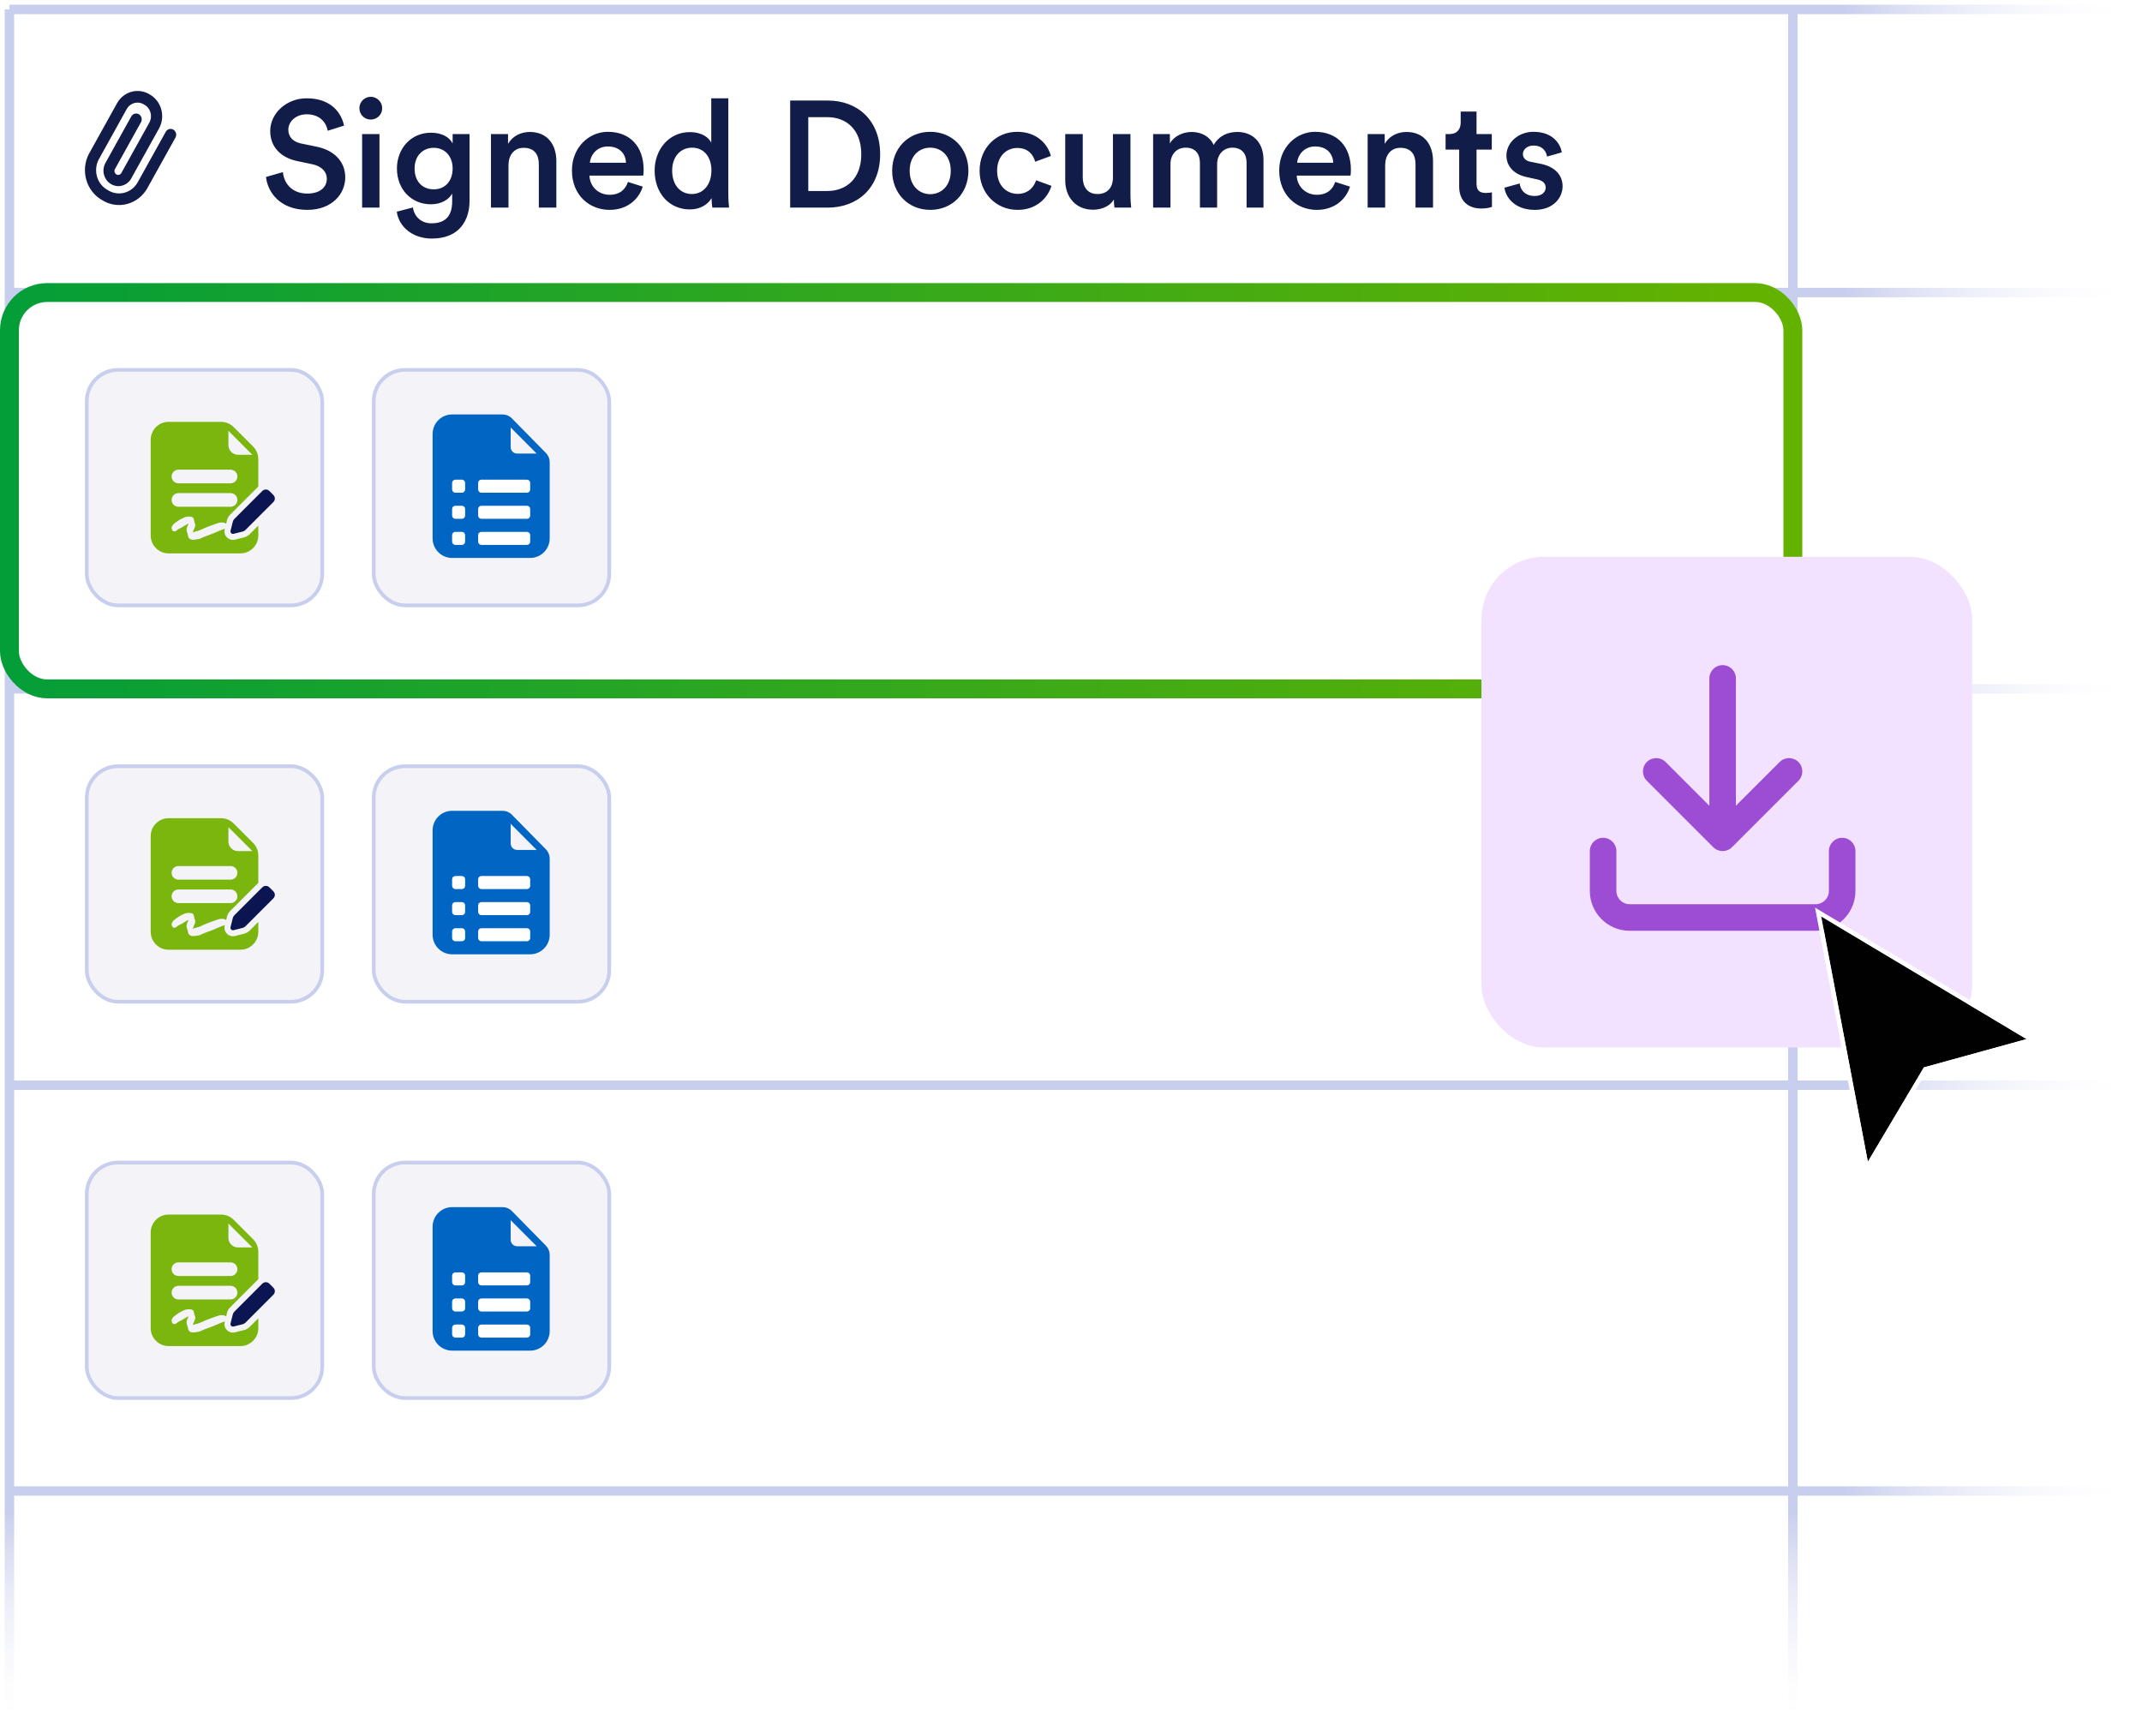 <svg width="227" height="184" viewBox="0 0 227 184" fill="none" xmlns="http://www.w3.org/2000/svg" aria-hidden="true"><path d="M36.46 13.312L34.732 13.856C34.62 13.152 34.028 12.112 32.508 12.112 31.356 12.112 30.556 12.88 30.556 13.744 30.556 14.464 31.004 15.008 31.884 15.2L33.516 15.536C35.516 15.936 36.588 17.2 36.588 18.8 36.588 20.56 35.164 22.24 32.572 22.24 29.692 22.24 28.364 20.384 28.188 18.752L29.98 18.24C30.092 19.424 30.94 20.512 32.572 20.512 33.932 20.512 34.636 19.824 34.636 18.944 34.636 18.208 34.092 17.616 33.116 17.408L31.516 17.072C29.788 16.72 28.636 15.584 28.636 13.888 28.636 11.984 30.38 10.416 32.492 10.416 35.164 10.416 36.204 12.048 36.46 13.312zM40.215 22H38.375V14.208H40.215V22zM38.087 11.472C38.087 10.8 38.631 10.256 39.287 10.256 39.959 10.256 40.503 10.8 40.503 11.472 40.503 12.144 39.959 12.672 39.287 12.672 38.631 12.672 38.087 12.144 38.087 11.472zM42.049 22.432L43.761 21.984C43.889 22.944 44.641 23.664 45.713 23.664 47.185 23.664 47.921 22.912 47.921 21.328V20.512C47.585 21.12 46.801 21.648 45.665 21.648 43.585 21.648 42.065 20.048 42.065 17.856 42.065 15.776 43.521 14.064 45.665 14.064 46.881 14.064 47.633 14.56 47.969 15.2V14.208H49.761V21.264C49.761 23.344 48.689 25.28 45.761 25.28 43.697 25.28 42.257 24 42.049 22.432zM45.969 20.064C47.153 20.064 47.969 19.2 47.969 17.856 47.969 16.528 47.121 15.664 45.969 15.664 44.785 15.664 43.937 16.528 43.937 17.856 43.937 19.216 44.753 20.064 45.969 20.064zM53.887 17.504V22H52.031V14.208H53.839V15.248C54.351 14.352 55.279 13.984 56.143 13.984 58.047 13.984 58.959 15.36 58.959 17.072V22H57.103V17.392C57.103 16.432 56.671 15.664 55.503 15.664 54.447 15.664 53.887 16.48 53.887 17.504zM62.515 17.248H66.339C66.307 16.336 65.699 15.52 64.419 15.52 63.251 15.52 62.579 16.416 62.515 17.248zM66.547 19.28L68.115 19.776C67.699 21.136 66.467 22.24 64.595 22.24 62.483 22.24 60.611 20.704 60.611 18.064 60.611 15.6 62.435 13.968 64.403 13.968 66.803 13.968 68.211 15.552 68.211 18.016 68.211 18.32 68.179 18.576 68.163 18.608H62.467C62.515 19.792 63.443 20.64 64.595 20.64 65.715 20.64 66.291 20.048 66.547 19.28zM71.232 18.08C71.232 19.568 72.064 20.56 73.328 20.56 74.544 20.56 75.392 19.552 75.392 18.064 75.392 16.576 74.56 15.648 73.344 15.648 72.128 15.648 71.232 16.592 71.232 18.08zM77.184 10.416V20.576C77.184 21.28 77.248 21.872 77.264 22H75.488C75.456 21.824 75.408 21.312 75.408 20.992 75.04 21.648 74.224 22.192 73.12 22.192 70.88 22.192 69.376 20.432 69.376 18.08 69.376 15.84 70.896 14 73.088 14 74.448 14 75.136 14.624 75.376 15.12V10.416H77.184zM85.658 20.24H87.674C89.642 20.24 91.274 18.976 91.274 16.352 91.274 13.696 89.658 12.416 87.69 12.416H85.658V20.24zM87.738 22H83.738V10.656H87.754C90.842 10.656 93.274 12.704 93.274 16.352 93.274 19.984 90.81 22 87.738 22zM98.58 20.576C99.732 20.576 100.756 19.728 100.756 18.096 100.756 16.48 99.732 15.648 98.58 15.648 97.444 15.648 96.404 16.48 96.404 18.096 96.404 19.712 97.444 20.576 98.58 20.576zM98.58 13.968C100.916 13.968 102.628 15.712 102.628 18.096 102.628 20.496 100.916 22.24 98.58 22.24 96.26 22.24 94.548 20.496 94.548 18.096 94.548 15.712 96.26 13.968 98.58 13.968zM107.814 15.68C106.678 15.68 105.67 16.528 105.67 18.096 105.67 19.664 106.678 20.544 107.846 20.544 109.062 20.544 109.622 19.696 109.798 19.104L111.43 19.696C111.062 20.912 109.894 22.24 107.846 22.24 105.558 22.24 103.814 20.464 103.814 18.096 103.814 15.696 105.558 13.968 107.798 13.968 109.894 13.968 111.046 15.28 111.366 16.528L109.702 17.136C109.526 16.448 108.998 15.68 107.814 15.68zM118.041 21.136C117.657 21.84 116.745 22.224 115.833 22.224 113.977 22.224 112.889 20.848 112.889 19.12V14.208H114.745V18.784C114.745 19.744 115.193 20.56 116.313 20.56 117.385 20.56 117.945 19.84 117.945 18.816V14.208H119.801V20.576C119.801 21.216 119.849 21.712 119.881 22H118.105C118.073 21.824 118.041 21.456 118.041 21.136zM124.043 22H122.203V14.208H123.979V15.2C124.427 14.4 125.403 13.984 126.283 13.984 127.307 13.984 128.203 14.448 128.619 15.36 129.227 14.336 130.139 13.984 131.147 13.984 132.555 13.984 133.899 14.88 133.899 16.944V22H132.107V17.248C132.107 16.336 131.643 15.648 130.603 15.648 129.627 15.648 128.987 16.416 128.987 17.376V22H127.163V17.248C127.163 16.352 126.715 15.648 125.659 15.648 124.667 15.648 124.043 16.384 124.043 17.376V22zM137.468 17.248H141.292C141.26 16.336 140.652 15.52 139.372 15.52 138.204 15.52 137.532 16.416 137.468 17.248zM141.5 19.28L143.068 19.776C142.652 21.136 141.42 22.24 139.548 22.24 137.436 22.24 135.564 20.704 135.564 18.064 135.564 15.6 137.388 13.968 139.356 13.968 141.756 13.968 143.164 15.552 143.164 18.016 143.164 18.32 143.132 18.576 143.116 18.608H137.42C137.468 19.792 138.396 20.64 139.548 20.64 140.668 20.64 141.244 20.048 141.5 19.28zM146.794 17.504V22H144.938V14.208H146.746V15.248C147.258 14.352 148.186 13.984 149.05 13.984 150.954 13.984 151.866 15.36 151.866 17.072V22H150.01V17.392C150.01 16.432 149.578 15.664 148.41 15.664 147.354 15.664 146.794 16.48 146.794 17.504zM156.477 11.824V14.208H158.093V15.856H156.477V19.472C156.477 20.16 156.781 20.448 157.469 20.448 157.725 20.448 158.029 20.4 158.109 20.384V21.92C157.997 21.968 157.645 22.096 156.973 22.096 155.533 22.096 154.637 21.232 154.637 19.776V15.856H153.197V14.208H153.597C154.429 14.208 154.797 13.68 154.797 12.992V11.824H156.477zM159.437 19.888L161.053 19.44C161.117 20.144 161.645 20.768 162.637 20.768 163.405 20.768 163.805 20.352 163.805 19.872 163.805 19.456 163.517 19.136 162.893 19.008L161.741 18.752C160.365 18.448 159.645 17.552 159.645 16.48 159.645 15.12 160.893 13.968 162.509 13.968 164.685 13.968 165.389 15.376 165.517 16.144L163.949 16.592C163.885 16.144 163.549 15.424 162.509 15.424 161.853 15.424 161.389 15.84 161.389 16.32 161.389 16.736 161.693 17.04 162.173 17.136L163.357 17.376C164.829 17.696 165.597 18.592 165.597 19.744 165.597 20.928 164.637 22.24 162.653 22.24 160.397 22.24 159.533 20.768 159.437 19.888zM10.81 21.199C10.003 20.741 9.403 19.97 9.142 19.053 8.882 18.137 8.981 17.151 9.419 16.311L12.433 10.886C12.78 10.297 13.337 9.875 13.983 9.712 14.629 9.549 15.311 9.659 15.879 10.017 16.463 10.348 16.897 10.907 17.085 11.571 17.273 12.234 17.201 12.948 16.883 13.556L13.866 18.986C13.644 19.335 13.302 19.583 12.909 19.679 12.517 19.775 12.105 19.712 11.756 19.502 11.407 19.293 11.148 18.953 11.032 18.552 10.915 18.151 10.951 17.719 11.131 17.345L13.913 12.336C13.992 12.195 14.121 12.091 14.273 12.049 14.425 12.007 14.586 12.029 14.723 12.111 14.859 12.192 14.958 12.327 14.999 12.485 15.039 12.642 15.018 12.81 14.94 12.952L12.157 17.96C12.119 18.053 12.115 18.157 12.146 18.253 12.177 18.348 12.24 18.429 12.324 18.479 12.408 18.529 12.507 18.546 12.602 18.526 12.697 18.506 12.781 18.451 12.84 18.37L15.856 12.94C16.015 12.615 16.045 12.238 15.938 11.89 15.832 11.543 15.597 11.253 15.286 11.084 14.99 10.89 14.632 10.826 14.29 10.904 13.949 10.982 13.65 11.197 13.459 11.502L10.446 16.927C10.165 17.484 10.108 18.134 10.287 18.735 10.466 19.335 10.867 19.838 11.402 20.132 11.915 20.466 12.534 20.576 13.124 20.437 13.715 20.298 14.228 19.922 14.552 19.39L17.565 13.966C17.644 13.824 17.773 13.721 17.925 13.679 18.077 13.636 18.239 13.659 18.375 13.74 18.511 13.822 18.61 13.956 18.651 14.114 18.692 14.272 18.67 14.44 18.592 14.582L15.578 20.006C15.097 20.82 14.325 21.403 13.431 21.627 12.537 21.85 11.595 21.696 10.81 21.199z" fill="#121C48"/><path d="M1 1L1 184" stroke="url(#download_svg__a)"/><path d="M190 1L190 184" stroke="url(#download_svg__b)"/><path d="M1 73H227" stroke="url(#download_svg__c)"/><path d="M1 31H227" stroke="url(#download_svg__d)"/><path d="M1 1H227" stroke="url(#download_svg__e)"/><path d="M1 115H227" stroke="url(#download_svg__f)"/><path d="M1 158H227" stroke="url(#download_svg__g)"/><rect x="1" y="31" width="189" height="42" rx="4" stroke="url(#download_svg__h)" stroke-width="2"/><rect x="39.609" y="39.195" width="24.955" height="24.955" rx="3.314" fill="#F4F4F8" stroke="#C8CEED" stroke-width=".39"/><path fill="#fff" d="M46.893 49.336H57.555V58.25H46.893z"/><path fill-rule="evenodd" clip-rule="evenodd" d="M45.845 57.051V45.991C45.845 45.441 46.063 44.914 46.45 44.525C46.838 44.136 47.364 43.918 47.913 43.918H53.261C53.443 43.918 53.624 43.954 53.793 44.025C53.962 44.096 54.115 44.199 54.243 44.33L57.858 48.007C58.112 48.266 58.255 48.614 58.255 48.977V57.051C58.255 57.601 58.037 58.128 57.649 58.517C57.261 58.906 56.735 59.125 56.187 59.125H47.913C47.364 59.125 46.838 58.906 46.45 58.517C46.063 58.128 45.845 57.601 45.845 57.051ZM54.118 47.374V45.3L56.876 48.065H54.808C54.625 48.065 54.449 47.992 54.32 47.863C54.191 47.733 54.118 47.557 54.118 47.374ZM47.913 51.176C47.913 51.084 47.949 50.996 48.014 50.931C48.079 50.866 48.166 50.83 48.258 50.83H48.947C49.039 50.83 49.126 50.866 49.191 50.931C49.256 50.996 49.292 51.084 49.292 51.176V51.867C49.292 51.959 49.256 52.046 49.191 52.111C49.126 52.176 49.039 52.212 48.947 52.212H48.258C48.166 52.212 48.079 52.176 48.014 52.111C47.949 52.046 47.913 51.959 47.913 51.867V51.176ZM50.671 51.176C50.671 51.084 50.707 50.996 50.772 50.931C50.837 50.866 50.924 50.83 51.016 50.83H55.842C55.933 50.83 56.021 50.866 56.086 50.931C56.15 50.996 56.187 51.084 56.187 51.176V51.867C56.187 51.959 56.15 52.046 56.086 52.111C56.021 52.176 55.933 52.212 55.842 52.212H51.016C50.924 52.212 50.837 52.176 50.772 52.111C50.707 52.046 50.671 51.959 50.671 51.867V51.176ZM51.016 53.595C50.924 53.595 50.837 53.631 50.772 53.696C50.707 53.761 50.671 53.849 50.671 53.941V54.632C50.671 54.723 50.707 54.811 50.772 54.876C50.837 54.941 50.924 54.977 51.016 54.977H55.842C55.933 54.977 56.021 54.941 56.086 54.876C56.15 54.811 56.187 54.723 56.187 54.632V53.941C56.187 53.849 56.15 53.761 56.086 53.696C56.021 53.631 55.933 53.595 55.842 53.595H51.016ZM47.913 53.941C47.913 53.849 47.949 53.761 48.014 53.696C48.079 53.631 48.166 53.595 48.258 53.595H48.947C49.039 53.595 49.126 53.631 49.191 53.696C49.256 53.761 49.292 53.849 49.292 53.941V54.632C49.292 54.723 49.256 54.811 49.191 54.876C49.126 54.941 49.039 54.977 48.947 54.977H48.258C48.166 54.977 48.079 54.941 48.014 54.876C47.949 54.811 47.913 54.723 47.913 54.632V53.941ZM51.016 56.36C50.924 56.36 50.837 56.396 50.772 56.461C50.707 56.526 50.671 56.614 50.671 56.705V57.397C50.671 57.488 50.707 57.576 50.772 57.641C50.837 57.706 50.924 57.742 51.016 57.742H55.842C55.933 57.742 56.021 57.706 56.086 57.641C56.15 57.576 56.187 57.488 56.187 57.397V56.705C56.187 56.614 56.15 56.526 56.086 56.461C56.021 56.396 55.933 56.36 55.842 56.36H51.016ZM47.913 56.705C47.913 56.614 47.949 56.526 48.014 56.461C48.079 56.396 48.166 56.36 48.258 56.36H48.947C49.039 56.36 49.126 56.396 49.191 56.461C49.256 56.526 49.292 56.614 49.292 56.705V57.397C49.292 57.488 49.256 57.576 49.191 57.641C49.126 57.706 49.039 57.742 48.947 57.742H48.258C48.166 57.742 48.079 57.706 48.014 57.641C47.949 57.576 47.913 57.488 47.913 57.397V56.705Z" fill="#0065C3"/><rect x="39.609" y="81.195" width="24.955" height="24.955" rx="3.314" fill="#F4F4F8" stroke="#C8CEED" stroke-width=".39"/><path fill="#fff" d="M46.893 91.336H57.555V100.25H46.893z"/><path fill-rule="evenodd" clip-rule="evenodd" d="M45.845 99.051V87.991C45.845 87.441 46.063 86.914 46.45 86.525C46.838 86.136 47.364 85.918 47.913 85.918H53.261C53.443 85.918 53.624 85.954 53.793 86.025C53.962 86.096 54.115 86.199 54.243 86.33L57.858 90.007C58.112 90.266 58.255 90.614 58.255 90.978V99.051C58.255 99.601 58.037 100.128 57.649 100.517C57.261 100.906 56.735 101.125 56.187 101.125H47.913C47.364 101.125 46.838 100.906 46.45 100.517C46.063 100.128 45.845 99.601 45.845 99.051ZM54.118 89.374V87.3L56.876 90.065H54.808C54.625 90.065 54.449 89.992 54.32 89.863C54.191 89.733 54.118 89.557 54.118 89.374ZM47.913 93.176C47.913 93.084 47.949 92.996 48.014 92.931C48.079 92.866 48.166 92.83 48.258 92.83H48.947C49.039 92.83 49.126 92.866 49.191 92.931C49.256 92.996 49.292 93.084 49.292 93.176V93.867C49.292 93.959 49.256 94.046 49.191 94.111C49.126 94.176 49.039 94.212 48.947 94.212H48.258C48.166 94.212 48.079 94.176 48.014 94.111C47.949 94.046 47.913 93.959 47.913 93.867V93.176ZM50.671 93.176C50.671 93.084 50.707 92.996 50.772 92.931C50.837 92.866 50.924 92.83 51.016 92.83H55.842C55.933 92.83 56.021 92.866 56.086 92.931C56.15 92.996 56.187 93.084 56.187 93.176V93.867C56.187 93.959 56.15 94.046 56.086 94.111C56.021 94.176 55.933 94.212 55.842 94.212H51.016C50.924 94.212 50.837 94.176 50.772 94.111C50.707 94.046 50.671 93.959 50.671 93.867V93.176ZM51.016 95.595C50.924 95.595 50.837 95.631 50.772 95.696C50.707 95.761 50.671 95.849 50.671 95.941V96.632C50.671 96.723 50.707 96.811 50.772 96.876C50.837 96.941 50.924 96.977 51.016 96.977H55.842C55.933 96.977 56.021 96.941 56.086 96.876C56.15 96.811 56.187 96.723 56.187 96.632V95.941C56.187 95.849 56.15 95.761 56.086 95.696C56.021 95.631 55.933 95.595 55.842 95.595H51.016ZM47.913 95.941C47.913 95.849 47.949 95.761 48.014 95.696C48.079 95.631 48.166 95.595 48.258 95.595H48.947C49.039 95.595 49.126 95.631 49.191 95.696C49.256 95.761 49.292 95.849 49.292 95.941V96.632C49.292 96.723 49.256 96.811 49.191 96.876C49.126 96.941 49.039 96.977 48.947 96.977H48.258C48.166 96.977 48.079 96.941 48.014 96.876C47.949 96.811 47.913 96.723 47.913 96.632V95.941ZM51.016 98.36C50.924 98.36 50.837 98.396 50.772 98.461C50.707 98.526 50.671 98.614 50.671 98.705V99.397C50.671 99.488 50.707 99.576 50.772 99.641C50.837 99.706 50.924 99.742 51.016 99.742H55.842C55.933 99.742 56.021 99.706 56.086 99.641C56.15 99.576 56.187 99.488 56.187 99.397V98.705C56.187 98.614 56.15 98.526 56.086 98.461C56.021 98.396 55.933 98.36 55.842 98.36H51.016ZM47.913 98.705C47.913 98.614 47.949 98.526 48.014 98.461C48.079 98.396 48.166 98.36 48.258 98.36H48.947C49.039 98.36 49.126 98.396 49.191 98.461C49.256 98.526 49.292 98.614 49.292 98.705V99.397C49.292 99.488 49.256 99.576 49.191 99.641C49.126 99.706 49.039 99.742 48.947 99.742H48.258C48.166 99.742 48.079 99.706 48.014 99.641C47.949 99.576 47.913 99.488 47.913 99.397V98.705Z" fill="#0065C3"/><rect x="39.609" y="123.195" width="24.955" height="24.955" rx="3.314" fill="#F4F4F8" stroke="#C8CEED" stroke-width=".39"/><path fill="#fff" d="M46.893 133.336H57.555V142.25H46.893z"/><path fill-rule="evenodd" clip-rule="evenodd" d="M45.845 141.051V129.991C45.845 129.441 46.063 128.914 46.45 128.525C46.838 128.136 47.364 127.918 47.913 127.918H53.261C53.443 127.918 53.624 127.954 53.793 128.025C53.962 128.096 54.115 128.199 54.243 128.33L57.858 132.007C58.112 132.266 58.255 132.614 58.255 132.977V141.051C58.255 141.601 58.037 142.128 57.649 142.517C57.261 142.906 56.735 143.125 56.187 143.125H47.913C47.364 143.125 46.838 142.906 46.45 142.517C46.063 142.128 45.845 141.601 45.845 141.051ZM54.118 131.374V129.3L56.876 132.065H54.808C54.625 132.065 54.449 131.992 54.32 131.863C54.191 131.733 54.118 131.557 54.118 131.374ZM47.913 135.176C47.913 135.084 47.949 134.996 48.014 134.931C48.079 134.866 48.166 134.83 48.258 134.83H48.947C49.039 134.83 49.126 134.866 49.191 134.931C49.256 134.996 49.292 135.084 49.292 135.176V135.867C49.292 135.958 49.256 136.046 49.191 136.111C49.126 136.176 49.039 136.212 48.947 136.212H48.258C48.166 136.212 48.079 136.176 48.014 136.111C47.949 136.046 47.913 135.958 47.913 135.867V135.176ZM50.671 135.176C50.671 135.084 50.707 134.996 50.772 134.931C50.837 134.866 50.924 134.83 51.016 134.83H55.842C55.933 134.83 56.021 134.866 56.086 134.931C56.15 134.996 56.187 135.084 56.187 135.176V135.867C56.187 135.958 56.15 136.046 56.086 136.111C56.021 136.176 55.933 136.212 55.842 136.212H51.016C50.924 136.212 50.837 136.176 50.772 136.111C50.707 136.046 50.671 135.958 50.671 135.867V135.176ZM51.016 137.595C50.924 137.595 50.837 137.631 50.772 137.696C50.707 137.761 50.671 137.849 50.671 137.941V138.632C50.671 138.723 50.707 138.811 50.772 138.876C50.837 138.941 50.924 138.977 51.016 138.977H55.842C55.933 138.977 56.021 138.941 56.086 138.876C56.15 138.811 56.187 138.723 56.187 138.632V137.941C56.187 137.849 56.15 137.761 56.086 137.696C56.021 137.631 55.933 137.595 55.842 137.595H51.016ZM47.913 137.941C47.913 137.849 47.949 137.761 48.014 137.696C48.079 137.631 48.166 137.595 48.258 137.595H48.947C49.039 137.595 49.126 137.631 49.191 137.696C49.256 137.761 49.292 137.849 49.292 137.941V138.632C49.292 138.723 49.256 138.811 49.191 138.876C49.126 138.941 49.039 138.977 48.947 138.977H48.258C48.166 138.977 48.079 138.941 48.014 138.876C47.949 138.811 47.913 138.723 47.913 138.632V137.941ZM51.016 140.36C50.924 140.36 50.837 140.396 50.772 140.461C50.707 140.526 50.671 140.614 50.671 140.705V141.397C50.671 141.488 50.707 141.576 50.772 141.641C50.837 141.706 50.924 141.742 51.016 141.742H55.842C55.933 141.742 56.021 141.706 56.086 141.641C56.15 141.576 56.187 141.488 56.187 141.397V140.705C56.187 140.614 56.15 140.526 56.086 140.461C56.021 140.396 55.933 140.36 55.842 140.36H51.016ZM47.913 140.705C47.913 140.614 47.949 140.526 48.014 140.461C48.079 140.396 48.166 140.36 48.258 140.36H48.947C49.039 140.36 49.126 140.396 49.191 140.461C49.256 140.526 49.292 140.614 49.292 140.705V141.397C49.292 141.488 49.256 141.576 49.191 141.641C49.126 141.706 49.039 141.742 48.947 141.742H48.258C48.166 141.742 48.079 141.706 48.014 141.641C47.949 141.576 47.913 141.488 47.913 141.397V140.705Z" fill="#0065C3"/><rect x="9.195" y="39.195" width="24.955" height="24.955" rx="3.314" fill="#F4F4F8" stroke="#C8CEED" stroke-width=".39"/><g clip-path="url(#download_svg__i)"><path fill-rule="evenodd" clip-rule="evenodd" d="M15.97 56.742V46.603C15.97 45.554 16.821 44.703 17.871 44.703H23.42C23.924 44.703 24.407 44.903 24.764 45.259L25.791 46.287L26.818 47.314C27.175 47.67 27.375 48.154 27.375 48.658V51.555C27.366 51.563 27.358 51.571 27.35 51.58L24.391 54.539C24.228 54.701 24.113 54.904 24.057 55.127L23.963 55.505C23.949 55.493 23.936 55.481 23.921 55.471C23.708 55.32 23.342 55.362 23.258 55.387C22.971 55.471 21.99 55.803 21.327 56.117L21.197 56.179C21.096 56.227 21.021 56.242 20.941 56.259C20.889 56.27 20.834 56.282 20.768 56.304C20.653 56.341 20.463 56.404 20.437 56.418C20.465 56.286 20.533 56.125 20.593 55.987C20.647 55.86 20.694 55.751 20.694 55.699C20.694 55.52 20.669 55.468 20.633 55.394C20.625 55.377 20.616 55.358 20.607 55.336C20.599 55.319 20.593 55.281 20.585 55.233C20.564 55.105 20.532 54.905 20.436 54.837C20.259 54.711 19.982 54.739 19.887 54.749C19.68 54.753 19.519 54.833 19.347 54.917C19.317 54.932 19.288 54.947 19.257 54.961C18.885 55.138 18.538 55.424 18.423 55.518L18.398 55.538C18.249 55.697 18.128 55.891 18.219 56.105L18.219 56.106C18.248 56.174 18.402 56.539 18.852 56.105C18.931 56.041 19.221 55.916 19.221 55.916C19.221 55.916 19.886 55.503 19.921 55.502C19.925 55.502 19.929 55.502 19.933 55.501C19.953 55.5 19.966 55.499 19.966 55.538C19.966 55.585 19.887 55.699 19.887 55.699C19.887 55.699 19.776 55.943 19.771 56.105C19.766 56.245 19.8 56.34 19.84 56.454C19.855 56.496 19.871 56.541 19.887 56.592C19.903 56.647 19.912 56.698 19.921 56.746C19.939 56.854 19.956 56.948 20.047 57.037C20.145 57.133 20.208 57.172 20.364 57.188C20.551 57.206 20.73 57.176 20.95 57.139C20.989 57.132 21.029 57.125 21.07 57.118C21.182 57.1 21.289 57.047 21.408 56.988C21.498 56.944 21.594 56.896 21.703 56.859C22.396 56.62 22.788 56.447 23.093 56.313C23.346 56.201 23.539 56.116 23.795 56.041C23.805 56.038 23.816 56.04 23.828 56.046L23.816 56.094C23.651 56.752 24.247 57.347 24.905 57.183L25.871 56.941C26.094 56.886 26.298 56.77 26.46 56.608L27.375 55.693V56.742C27.375 57.791 26.524 58.642 25.474 58.642H17.871C16.821 58.642 15.97 57.791 15.97 56.742ZM18.91 49.772C18.511 49.772 18.188 50.095 18.188 50.494C18.188 50.893 18.511 51.216 18.91 51.216H24.435C24.834 51.216 25.157 50.893 25.157 50.494C25.157 50.095 24.834 49.772 24.435 49.772H18.91ZM18.91 52.255C18.511 52.255 18.188 52.579 18.188 52.978C18.188 53.377 18.511 53.7 18.91 53.7H24.435C24.834 53.7 25.157 53.377 25.157 52.978C25.157 52.579 24.834 52.255 24.435 52.255H18.91ZM24.207 45.653V47.174C24.207 47.734 24.661 48.188 25.221 48.188H26.741L24.207 45.653Z" fill="#7BB60F"/><path d="M28.546 52.028C28.339 51.821 28.004 51.821 27.798 52.028L26.443 53.382L24.839 54.987C24.758 55.068 24.7 55.17 24.672 55.281L24.43 56.248C24.382 56.441 24.558 56.617 24.751 56.568L25.718 56.327C25.829 56.299 25.931 56.241 26.012 56.16L27.616 54.556L28.971 53.201C29.178 52.994 29.178 52.659 28.971 52.453L28.546 52.028Z" fill="#0A1551"/></g><rect x="9.195" y="81.195" width="24.955" height="24.955" rx="3.314" fill="#F4F4F8" stroke="#C8CEED" stroke-width=".39"/><g clip-path="url(#download_svg__j)"><path fill-rule="evenodd" clip-rule="evenodd" d="M15.97 98.742V88.603C15.97 87.554 16.821 86.703 17.871 86.703H23.42C23.924 86.703 24.407 86.903 24.764 87.259L25.791 88.287L26.818 89.314C27.175 89.671 27.375 90.154 27.375 90.658V93.555C27.366 93.563 27.358 93.571 27.35 93.58L24.391 96.539C24.228 96.701 24.113 96.904 24.057 97.127L23.963 97.505C23.949 97.493 23.936 97.481 23.921 97.471C23.708 97.32 23.342 97.362 23.258 97.387C22.971 97.471 21.99 97.803 21.327 98.117L21.197 98.179C21.096 98.227 21.021 98.243 20.941 98.259C20.889 98.27 20.834 98.282 20.768 98.304C20.653 98.341 20.463 98.404 20.437 98.418C20.465 98.286 20.533 98.125 20.593 97.987C20.647 97.86 20.694 97.751 20.694 97.699C20.694 97.52 20.669 97.468 20.633 97.394C20.625 97.376 20.616 97.358 20.607 97.336C20.599 97.319 20.593 97.281 20.585 97.233C20.564 97.105 20.532 96.905 20.436 96.837C20.259 96.711 19.982 96.739 19.887 96.749C19.68 96.753 19.519 96.832 19.347 96.917C19.317 96.932 19.288 96.947 19.257 96.961C18.885 97.138 18.538 97.424 18.423 97.518L18.398 97.538C18.249 97.697 18.128 97.891 18.219 98.105L18.219 98.106C18.248 98.174 18.402 98.539 18.852 98.105C18.931 98.041 19.221 97.916 19.221 97.916C19.221 97.916 19.886 97.503 19.921 97.502C19.925 97.502 19.929 97.501 19.933 97.501C19.953 97.5 19.966 97.499 19.966 97.538C19.966 97.585 19.887 97.699 19.887 97.699C19.887 97.699 19.776 97.943 19.771 98.105C19.766 98.245 19.8 98.34 19.84 98.454C19.855 98.496 19.871 98.541 19.887 98.592C19.903 98.647 19.912 98.698 19.921 98.746C19.939 98.854 19.956 98.948 20.047 99.037C20.145 99.133 20.208 99.172 20.364 99.188C20.551 99.207 20.73 99.176 20.95 99.138C20.989 99.132 21.029 99.125 21.07 99.118C21.182 99.1 21.289 99.047 21.408 98.988C21.498 98.944 21.594 98.896 21.703 98.859C22.396 98.62 22.788 98.447 23.093 98.313C23.346 98.201 23.539 98.116 23.795 98.041C23.805 98.038 23.816 98.04 23.828 98.046L23.816 98.094C23.651 98.751 24.247 99.347 24.905 99.183L25.871 98.941C26.094 98.885 26.298 98.77 26.46 98.608L27.375 97.693V98.742C27.375 99.791 26.524 100.642 25.474 100.642H17.871C16.821 100.642 15.97 99.791 15.97 98.742ZM18.91 91.772C18.511 91.772 18.188 92.095 18.188 92.494C18.188 92.893 18.511 93.216 18.91 93.216H24.435C24.834 93.216 25.157 92.893 25.157 92.494C25.157 92.095 24.834 91.772 24.435 91.772H18.91ZM18.91 94.255C18.511 94.255 18.188 94.579 18.188 94.978C18.188 95.377 18.511 95.7 18.91 95.7H24.435C24.834 95.7 25.157 95.377 25.157 94.978C25.157 94.579 24.834 94.255 24.435 94.255H18.91ZM24.207 87.653V89.174C24.207 89.734 24.661 90.188 25.221 90.188H26.741L24.207 87.653Z" fill="#7BB60F"/><path d="M28.546 94.028C28.339 93.821 28.004 93.821 27.798 94.028L26.443 95.382L24.839 96.987C24.758 97.068 24.7 97.17 24.672 97.281L24.43 98.248C24.382 98.441 24.558 98.617 24.751 98.568L25.718 98.327C25.829 98.299 25.931 98.241 26.012 98.16L27.616 96.555L28.971 95.201C29.178 94.994 29.178 94.659 28.971 94.453L28.546 94.028Z" fill="#0A1551"/></g><rect x="9.195" y="123.195" width="24.955" height="24.955" rx="3.314" fill="#F4F4F8" stroke="#C8CEED" stroke-width=".39"/><g clip-path="url(#download_svg__k)"><path fill-rule="evenodd" clip-rule="evenodd" d="M15.97 140.741V130.604C15.97 129.554 16.821 128.703 17.871 128.703H23.42C23.924 128.703 24.407 128.903 24.764 129.259L25.791 130.287L26.818 131.314C27.175 131.67 27.375 132.154 27.375 132.658V135.555C27.366 135.563 27.358 135.571 27.35 135.58L24.391 138.539C24.228 138.701 24.113 138.904 24.057 139.127L23.963 139.506C23.949 139.493 23.936 139.481 23.921 139.471C23.708 139.32 23.342 139.363 23.258 139.387C22.971 139.471 21.99 139.803 21.327 140.117L21.197 140.179C21.096 140.227 21.021 140.242 20.941 140.259C20.889 140.27 20.834 140.282 20.768 140.304C20.653 140.341 20.463 140.404 20.437 140.418C20.465 140.286 20.533 140.125 20.593 139.987C20.647 139.86 20.694 139.751 20.694 139.699C20.694 139.52 20.669 139.468 20.633 139.394C20.625 139.377 20.616 139.358 20.607 139.336C20.599 139.319 20.593 139.281 20.585 139.233C20.564 139.105 20.532 138.905 20.436 138.837C20.259 138.711 19.982 138.739 19.887 138.749C19.68 138.753 19.519 138.832 19.347 138.917C19.317 138.932 19.288 138.947 19.257 138.961C18.885 139.138 18.538 139.424 18.423 139.518L18.398 139.538C18.249 139.697 18.128 139.891 18.219 140.105L18.219 140.106C18.248 140.174 18.402 140.539 18.852 140.105C18.931 140.041 19.221 139.916 19.221 139.916C19.221 139.916 19.886 139.503 19.921 139.502C19.925 139.502 19.929 139.501 19.933 139.501C19.953 139.5 19.966 139.499 19.966 139.538C19.966 139.585 19.887 139.699 19.887 139.699C19.887 139.699 19.776 139.943 19.771 140.105C19.766 140.245 19.8 140.34 19.84 140.454C19.855 140.496 19.871 140.541 19.887 140.592C19.903 140.647 19.912 140.698 19.921 140.746C19.939 140.854 19.956 140.948 20.047 141.037C20.145 141.133 20.208 141.172 20.364 141.188C20.551 141.207 20.73 141.176 20.95 141.138C20.989 141.132 21.029 141.125 21.07 141.118C21.182 141.1 21.289 141.047 21.408 140.988C21.498 140.944 21.594 140.896 21.703 140.859C22.396 140.619 22.788 140.447 23.093 140.313C23.346 140.201 23.539 140.116 23.795 140.041C23.805 140.038 23.816 140.04 23.828 140.046L23.816 140.094C23.651 140.751 24.247 141.347 24.905 141.183L25.871 140.941C26.094 140.886 26.298 140.77 26.46 140.608L27.375 139.693V140.741C27.375 141.791 26.524 142.642 25.474 142.642H17.871C16.821 142.642 15.97 141.791 15.97 140.741ZM18.91 133.772C18.511 133.772 18.188 134.095 18.188 134.494C18.188 134.893 18.511 135.216 18.91 135.216H24.435C24.834 135.216 25.157 134.893 25.157 134.494C25.157 134.095 24.834 133.772 24.435 133.772H18.91ZM18.91 136.255C18.511 136.255 18.188 136.579 18.188 136.978C18.188 137.377 18.511 137.7 18.91 137.7H24.435C24.834 137.7 25.157 137.377 25.157 136.978C25.157 136.579 24.834 136.255 24.435 136.255H18.91ZM24.207 129.653V131.174C24.207 131.734 24.661 132.188 25.221 132.188H26.741L24.207 129.653Z" fill="#7BB60F"/><path d="M28.546 136.028C28.339 135.821 28.004 135.821 27.798 136.028L26.443 137.382L24.839 138.987C24.758 139.068 24.7 139.17 24.672 139.281L24.43 140.247C24.382 140.441 24.558 140.617 24.751 140.568L25.718 140.327C25.829 140.299 25.931 140.241 26.012 140.16L27.616 138.556L28.971 137.201C29.178 136.994 29.178 136.659 28.971 136.453L28.546 136.028Z" fill="#0A1551"/></g><g filter="url(#download_svg__l)"><rect x="157" y="49" width="52" height="52" rx="6.632" fill="#F3E2FF"/><rect x="165.667" y="57.666" width="33.781" height="33.781" rx="4.798" fill="#F3E2FF"/><path fill-rule="evenodd" clip-rule="evenodd" d="M182.557 60.482C183.335 60.482 183.965 61.112 183.965 61.889V75.382L188.6 70.747C189.149 70.197 190.041 70.197 190.59 70.747C191.14 71.296 191.14 72.188 190.59 72.737L183.553 79.775C183.003 80.325 182.112 80.325 181.562 79.775L174.524 72.737C173.975 72.188 173.975 71.296 174.524 70.747C175.074 70.197 175.965 70.197 176.515 70.747L181.15 75.382V61.889C181.15 61.112 181.78 60.482 182.557 60.482ZM171.297 80.187C171.297 79.41 170.667 78.78 169.889 78.78C169.112 78.78 168.482 79.41 168.482 80.187V84.41C168.482 86.742 170.372 88.633 172.704 88.633H192.41C194.742 88.633 196.633 86.742 196.633 84.41V80.187C196.633 79.41 196.003 78.78 195.225 78.78C194.448 78.78 193.818 79.41 193.818 80.187V84.41C193.818 85.188 193.188 85.818 192.41 85.818H172.704C171.927 85.818 171.297 85.188 171.297 84.41V80.187Z" fill="#9C4DD3"/></g><g filter="url(#download_svg__m)"><path d="M197.947 118L193 92L214.767 105L203.884 108L197.947 118Z" fill="#010101"/><path d="M193.119 91.801L192.675 91.535L192.772 92.043L197.719 118.043L197.834 118.646L198.147 118.119L204.036 108.199L214.829 105.224L215.353 105.079L214.887 104.801L193.119 91.801Z" stroke="#fff" stroke-width=".465" stroke-linecap="square"/></g><defs><linearGradient id="download_svg__a" x1="1.5" y1="1" x2="1.5" y2="184" gradientUnits="userSpaceOnUse"><stop stop-color="#C8CEED"/><stop offset=".87" stop-color="#C8CEED"/><stop offset="1" stop-color="#fff" stop-opacity="0"/></linearGradient><linearGradient id="download_svg__b" x1="190.5" y1="1" x2="190.5" y2="184" gradientUnits="userSpaceOnUse"><stop stop-color="#C8CEED"/><stop offset=".87" stop-color="#C8CEED"/><stop offset="1" stop-color="#fff" stop-opacity="0"/></linearGradient><linearGradient id="download_svg__c" x1="1" y1="73.5" x2="227" y2="73.5" gradientUnits="userSpaceOnUse"><stop stop-color="#C8CEED"/><stop offset=".86" stop-color="#C8CEED"/><stop offset="1" stop-color="#fff" stop-opacity="0"/></linearGradient><linearGradient id="download_svg__d" x1="1" y1="31.5" x2="227" y2="31.5" gradientUnits="userSpaceOnUse"><stop stop-color="#C8CEED"/><stop offset=".86" stop-color="#C8CEED"/><stop offset="1" stop-color="#fff" stop-opacity="0"/></linearGradient><linearGradient id="download_svg__e" x1="1" y1="1.5" x2="227" y2="1.5" gradientUnits="userSpaceOnUse"><stop stop-color="#C8CEED"/><stop offset=".86" stop-color="#C8CEED"/><stop offset="1" stop-color="#fff" stop-opacity="0"/></linearGradient><linearGradient id="download_svg__f" x1="1" y1="115.5" x2="227" y2="115.5" gradientUnits="userSpaceOnUse"><stop stop-color="#C8CEED"/><stop offset=".86" stop-color="#C8CEED"/><stop offset="1" stop-color="#fff" stop-opacity="0"/></linearGradient><linearGradient id="download_svg__g" x1="1" y1="158.5" x2="227" y2="158.5" gradientUnits="userSpaceOnUse"><stop stop-color="#C8CEED"/><stop offset=".86" stop-color="#C8CEED"/><stop offset="1" stop-color="#fff" stop-opacity="0"/></linearGradient><linearGradient id="download_svg__h" x1="1" y1="52" x2="185.891" y2="52" gradientUnits="userSpaceOnUse"><stop stop-color="#049E38"/><stop offset="1" stop-color="#64B200"/></linearGradient><clipPath id="download_svg__i"><path fill="#fff" transform="translate(14.069 44.069)" d="M0 0H15.207V15.207H0z"/></clipPath><clipPath id="download_svg__j"><path fill="#fff" transform="translate(14.069 86.069)" d="M0 0H15.207V15.207H0z"/></clipPath><clipPath id="download_svg__k"><path fill="#fff" transform="translate(14.069 128.069)" d="M0 0H15.207V15.207H0z"/></clipPath><filter id="download_svg__l" x="141" y="41" width="84" height="84" filterUnits="userSpaceOnUse" color-interpolation-filters="sRGB"><feFlood flood-opacity="0" result="BackgroundImageFix"/><feColorMatrix in="SourceAlpha" values="0 0 0 0 0 0 0 0 0 0 0 0 0 0 0 0 0 0 127 0" result="hardAlpha"/><feOffset dy="2"/><feGaussianBlur stdDeviation="2"/><feColorMatrix values="0 0 0 0 0.145 0 0 0 0 0.176 0 0 0 0 0.357 0 0 0 0.04 0"/><feBlend in2="BackgroundImageFix" result="effect1_dropShadow_38_835"/><feColorMatrix in="SourceAlpha" values="0 0 0 0 0 0 0 0 0 0 0 0 0 0 0 0 0 0 127 0" result="hardAlpha"/><feOffset dy="8"/><feGaussianBlur stdDeviation="8"/><feColorMatrix values="0 0 0 0 0.329 0 0 0 0 0.373 0 0 0 0 0.435 0 0 0 0.16 0"/><feBlend in2="effect1_dropShadow_38_835" result="effect2_dropShadow_38_835"/><feBlend in="SourceGraphic" in2="effect2_dropShadow_38_835" result="shape"/></filter><filter id="download_svg__m" x="192.35" y="91.071" width="23.589" height="33.332" filterUnits="userSpaceOnUse" color-interpolation-filters="sRGB"><feFlood flood-opacity="0" result="BackgroundImageFix"/><feColorMatrix in="SourceAlpha" values="0 0 0 0 0 0 0 0 0 0 0 0 0 0 0 0 0 0 127 0" result="hardAlpha"/><feOffset dy="5.111"/><feColorMatrix values="0 0 0 0 0 0 0 0 0 0 0 0 0 0 0 0 0 0 0.15 0"/><feBlend in2="BackgroundImageFix" result="effect1_dropShadow_38_835"/><feBlend in="SourceGraphic" in2="effect1_dropShadow_38_835" result="shape"/></filter></defs></svg>